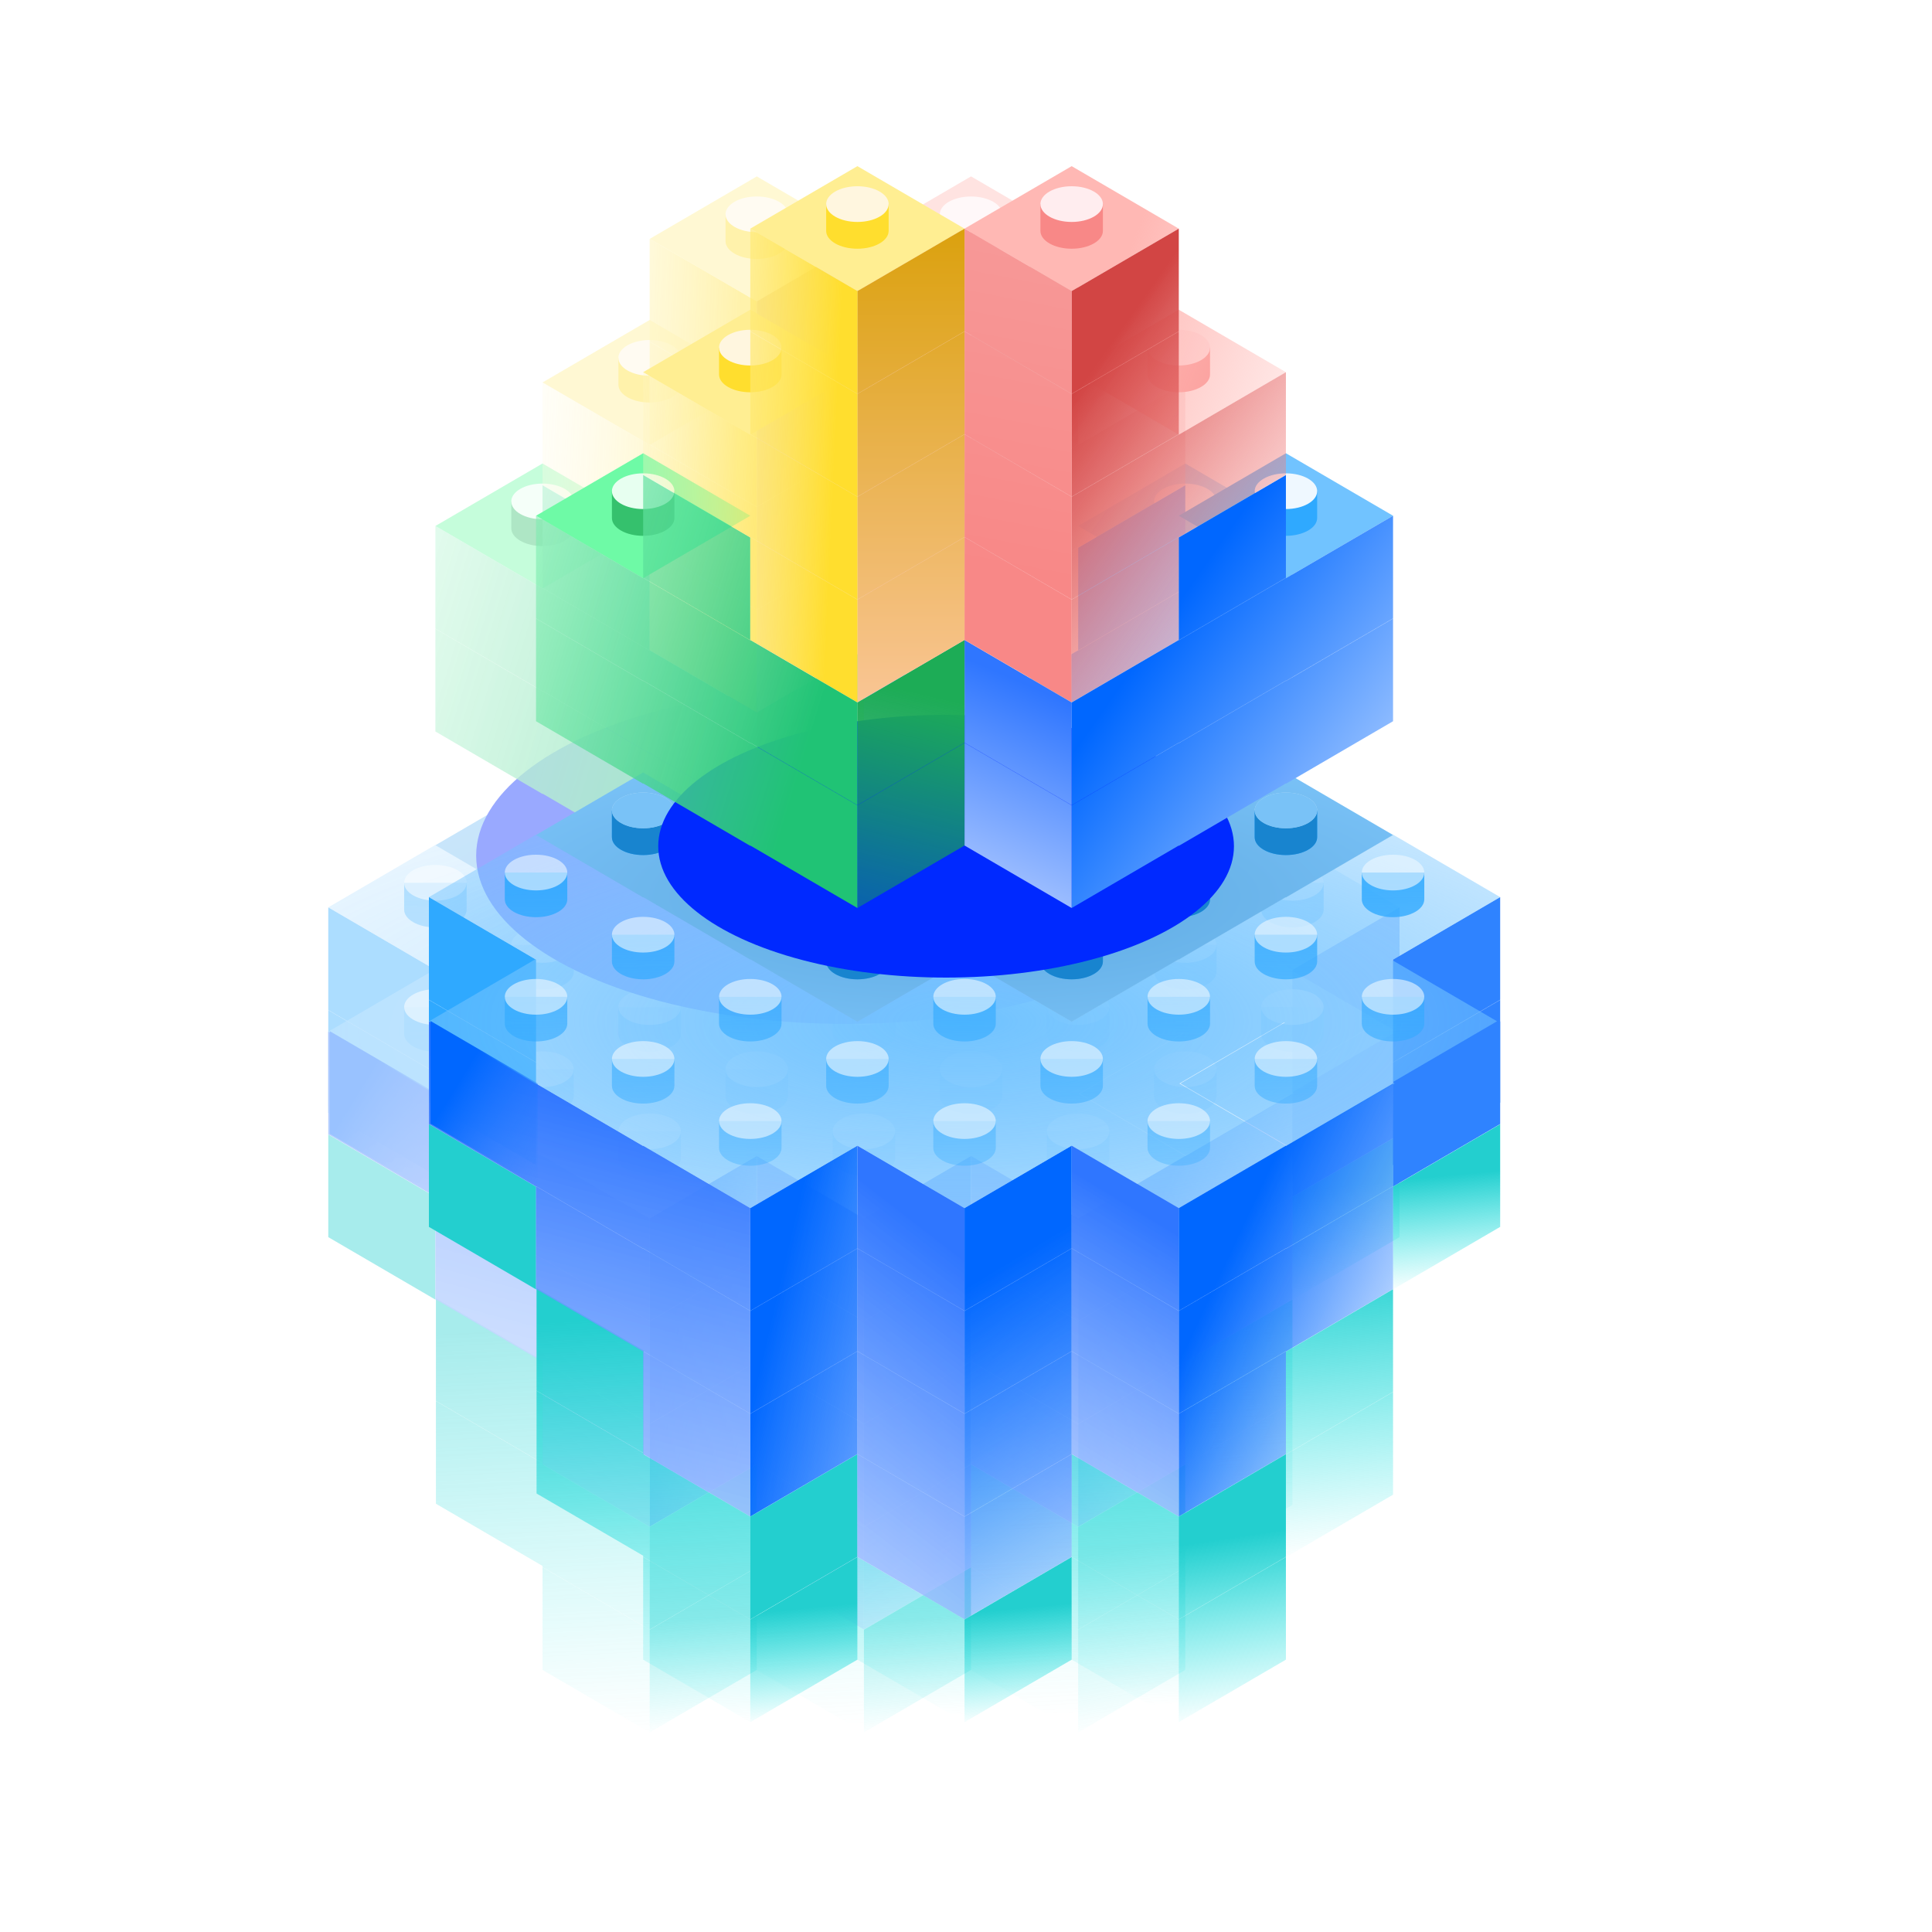 <svg xmlns="http://www.w3.org/2000/svg" fill="none" viewBox="0 0 460 460" opt="1"><g clip-path="url(#a)"><g filter="url(#b)" opacity=".4"><path fill="url(#c)" d="m205.692 412.477 25.507-14.878v-24.444l-25.507 14.879z"/><path fill="url(#d)" d="m154.679 412.478 25.506-14.879v-24.443l-25.506 14.878z"/><path fill="#2FA9FF" d="M78.16 240.523v24.444l25.506 14.879v-24.444zM78.16 216.038v24.443l25.506 14.879v-24.444z"/><path fill="#23CFCF" d="m154.679 387.992 25.506-14.879V348.67l-25.506 14.879z"/><path fill="url(#e)" d="m307.717 309.432 25.507-14.878V270.11l-25.507 14.879z"/><path fill="#2F83FF" d="m307.717 284.946 25.507-14.878v-24.444l-25.507 14.879z"/><path fill="url(#f)" fill-rule="evenodd" d="m307.717 333.833-25.507 14.879v-24.444l25.507-14.878zm0 24.487-25.506 14.878v-24.443l25.506-14.879z" clip-rule="evenodd"/><path fill="url(#g)" fill-rule="evenodd" d="m282.211 373.113-25.507 14.878v-24.443l25.507-14.879zm0 24.486-25.507 14.878v-24.443l25.507-14.879z" clip-rule="evenodd"/><path fill="url(#h)" fill-rule="evenodd" d="M78.16 270.111v24.443l25.506 14.879v-24.444zm25.632 87.925v-24.443l25.506 14.878v.272l25.38 14.805v24.444l-25.506-14.879v-.272zm25.38 15.12v24.443l25.506 14.879v-24.444zm51.012 0v24.443l25.506 14.879v-24.444zm-76.392-64.05v24.444l25.506 14.879v-24.444zm127.404 39.564v24.443l25.506 14.879v-24.444zm0 24.486v24.443l25.506 14.879v-24.444z" clip-rule="evenodd"/><path fill="#2F83FF" d="m307.717 279.845 25.507-14.879v-24.443l-25.507 14.879zM307.717 255.359l25.507-14.878v-24.444l-25.507 14.879z"/><path fill="url(#i)" fill-rule="evenodd" d="m180.186 299.655-25.507 14.879V290.09l25.507-14.878zm-25.507 39.365 25.507-14.879v-24.443l-25.507 14.878zm0 24.486 25.507-14.879v-24.443l-25.507 14.878z" clip-rule="evenodd"/><path fill="url(#j)" fill-rule="evenodd" d="M78.16 270.068v-24.443l25.506 14.878v-.085l25.506 14.879v-.085l25.506 14.878v24.444l-25.506-14.879v.043l25.506 14.878v24.444l-25.506-14.879v.043l25.506 14.878v24.444l-25.506-14.879v-24.401l-25.506-14.878v-24.402zm25.506 14.836v-.043l25.506 14.879v.043z" clip-rule="evenodd"/><path fill="url(#k)" fill-rule="evenodd" d="m231.199 299.655-25.506 14.878V290.09l25.506-14.879zm-25.506 39.364 25.506-14.878v-24.444l-25.506 14.879zm25.506 9.608-25.506 14.878v-24.443l25.506-14.879zm0 24.486-25.506 14.878v-24.443l25.506-14.879z" clip-rule="evenodd"/><path fill="url(#l)" fill-rule="evenodd" d="M180.185 299.655v-24.443l25.506 14.879v24.443zm0 .043v24.443l25.506 14.879v-24.443zm0 48.929v-24.443l25.506 14.879v24.443zm0 24.486V348.67l25.506 14.878v24.444z" clip-rule="evenodd"/><g filter="url(#m)"><path fill="url(#n)" fill-rule="evenodd" d="M103.666 201.159 78.16 216.038l25.36 14.793-25.36 14.794 25.506 14.878.073-.042 25.433 14.836.073-.043 25.433 14.837 25.434-14.837.072.043.073-.042 25.433 14.836 25.434-14.837.073.043.073-.042 25.433 14.836 25.506-14.879-25.36-14.794 25.007-14.587.104.061-24.883 14.515 25.506 14.879 25.506-14.879-.498-.29 24.884-14.516-25.039-14.606.208-.121.072.042 25.506-14.878-25.506-14.879-25.433 14.836-.072-.042-25.435 14.836-.073-.043-25.433 14.836-.073-.042-.073.043-25.434-14.837-25.433 14.836-.073-.042-.073.042-25.433-14.836-.073.043-25.433-14.836-.073.042z" clip-rule="evenodd"/></g><path fill="url(#o)" fill-rule="evenodd" d="m103.666 201.244 25.506-14.879 25.433 14.836.073-.042 25.433 14.836.073-.042.073.042 25.433-14.836 25.434 14.836.072-.042.073.042 25.434-14.836.073.043 25.433-14.837 25.506 14.879-25.506 14.879-.073-.043-25.433 14.836-.073-.042-25.434 14.836-25.433-14.836-.073.042-.073-.042-25.433 14.836-25.434-14.836-.072.042-25.433-14.836-.073.043z" clip-rule="evenodd"/><path fill="url(#p)" fill-rule="evenodd" d="m307.716 284.861-25.507 14.879v.042l25.507-14.878v24.443l-25.506 14.878v24.402l-25.506 14.878v-24.443l25.505-14.878v-.043l-25.506 14.878v-24.443l25.506-14.879v-.042l-25.506 14.878V290.09l25.506-14.879v.085l25.507-14.879z" clip-rule="evenodd"/><path fill="url(#q)" fill-rule="evenodd" d="M231.198 299.655v-24.444l25.506 14.879v24.444zm0 .042v24.444l25.506 14.879v-24.444zm0 24.486v24.444l25.506 14.879v-24.444z" clip-rule="evenodd"/><path fill="url(#r)" d="M136.611 195.399h-14.879v6.376c0 2.348 3.331 4.251 7.439 4.251s7.44-1.903 7.44-4.251z"/><path fill="url(#s)" d="M162.117 210.192h-14.879v6.377c0 2.348 3.331 4.251 7.439 4.251s7.44-1.903 7.44-4.251z"/><path fill="url(#t)" d="M213.13 210.192h-14.879v6.377c0 2.348 3.331 4.251 7.439 4.251s7.44-1.903 7.44-4.251z"/><path fill="url(#u)" d="M187.624 224.986h-14.879v6.376c0 2.348 3.33 4.252 7.439 4.252s7.439-1.904 7.439-4.252z"/><path fill="url(#v)" d="M289.648 195.399h-14.879v6.376c.001 2.348 3.331 4.251 7.44 4.251 4.108 0 7.439-1.903 7.439-4.251v-6.376"/><path fill="url(#w)" d="M264.142 210.192h-14.879v6.377c0 2.348 3.331 4.251 7.44 4.251 4.108 0 7.439-1.903 7.439-4.251v-6.377"/><path fill="url(#x)" d="M238.636 224.986h-14.879v6.376c0 2.348 3.331 4.252 7.439 4.252s7.44-1.904 7.44-4.252v-6.376"/><path fill="url(#y)" d="M213.13 239.78h-14.879v6.376c0 2.348 3.331 4.251 7.439 4.251s7.44-1.903 7.44-4.251z"/><path fill="url(#z)" d="M111.105 210.192H96.226v6.377c0 2.348 3.331 4.251 7.44 4.251 4.108 0 7.439-1.903 7.439-4.251v-6.377"/><path fill="url(#A)" d="M315.155 210.192h-14.879v6.377c0 2.348 3.331 4.251 7.44 4.251 4.108 0 7.439-1.903 7.439-4.251v-6.377"/><path fill="url(#B)" d="M136.611 224.986h-14.879v6.376c0 2.348 3.331 4.252 7.439 4.252s7.44-1.904 7.44-4.252z"/><path fill="url(#C)" d="M111.105 239.78H96.226v6.376c0 2.348 3.331 4.251 7.44 4.251 4.108 0 7.439-1.903 7.439-4.251v-6.376"/><path fill="url(#D)" d="M162.118 239.78h-14.879v6.376c0 2.348 3.331 4.251 7.439 4.251s7.439-1.903 7.44-4.251z"/><path fill="url(#E)" d="M136.611 254.573h-14.879v6.377c0 2.348 3.331 4.251 7.439 4.251s7.44-1.903 7.44-4.251z"/><path fill="url(#F)" d="M187.623 254.573h-14.878v6.377c0 2.348 3.33 4.251 7.439 4.251s7.439-1.903 7.439-4.251z"/><path fill="url(#G)" d="M162.118 269.367h-14.879v6.376c0 2.348 3.331 4.251 7.439 4.251s7.439-1.903 7.44-4.251z"/><path fill="url(#H)" d="M289.649 224.986H274.77v6.376c0 2.348 3.331 4.252 7.439 4.252s7.44-1.904 7.44-4.252v-6.376"/><path fill="url(#I)" d="M264.142 239.78h-14.879v6.376c0 2.348 3.331 4.251 7.44 4.251 4.108 0 7.439-1.903 7.439-4.251v-6.376"/><path fill="url(#J)" d="M238.636 254.573h-14.878v6.377c0 2.347 3.331 4.251 7.439 4.251s7.44-1.903 7.44-4.251l-.001-.032z"/><path fill="url(#K)" d="M213.13 269.367h-14.879v6.376c0 2.348 3.331 4.251 7.439 4.251s7.44-1.903 7.44-4.251z"/><path fill="url(#L)" d="M315.155 239.78h-14.879v6.376c0 2.348 3.331 4.251 7.44 4.251 4.108 0 7.439-1.903 7.439-4.251v-6.376"/><path fill="url(#M)" d="M289.649 254.573H274.77v6.377c0 2.347 3.331 4.251 7.439 4.251s7.44-1.903 7.44-4.251v-6.377"/><path fill="url(#N)" d="M264.142 269.367h-14.879v6.376c0 2.348 3.331 4.251 7.44 4.251 4.108 0 7.439-1.903 7.439-4.251v-6.376"/><path fill="#1884CF" d="M136.612 195.399h-14.879v6.376c0 2.348 3.331 4.251 7.44 4.251 4.108 0 7.439-1.903 7.439-4.251zM162.118 210.192h-14.879v6.377c0 2.348 3.331 4.251 7.44 4.251 4.108 0 7.439-1.903 7.439-4.251zM213.131 210.192h-14.879v6.377c0 2.348 3.331 4.251 7.44 4.251 4.108 0 7.439-1.903 7.439-4.251zM187.625 224.986h-14.879v6.376c0 2.348 3.331 4.251 7.439 4.251s7.44-1.903 7.44-4.251zM289.649 195.399h-14.878v6.376c0 2.348 3.33 4.251 7.439 4.251s7.439-1.903 7.439-4.251v-6.376M264.143 210.192h-14.879v6.377c0 2.348 3.331 4.251 7.44 4.251 4.108 0 7.439-1.903 7.439-4.251v-6.377M238.637 224.986h-14.879v6.376c0 2.348 3.331 4.251 7.44 4.251 4.108 0 7.439-1.903 7.439-4.251v-6.376"/><g fill="#EFF8FF" fill-opacity=".6" filter="url(#O)"><path d="M136.611 195.398c0 2.348-3.331 4.252-7.44 4.252-4.108 0-7.439-1.904-7.439-4.252s3.331-4.251 7.439-4.251 7.44 1.904 7.44 4.251M162.117 210.192c0 2.348-3.331 4.251-7.44 4.251-4.108 0-7.439-1.903-7.439-4.251s3.331-4.251 7.439-4.251 7.44 1.903 7.44 4.251M213.13 210.192c0 2.348-3.331 4.251-7.44 4.251-4.108 0-7.439-1.903-7.439-4.251s3.331-4.251 7.439-4.251 7.44 1.903 7.44 4.251M187.623 224.986c0 2.348-3.33 4.251-7.439 4.251s-7.439-1.903-7.439-4.251 3.33-4.251 7.439-4.251 7.439 1.903 7.439 4.251M289.648 195.398c0 2.348-3.331 4.252-7.439 4.252s-7.44-1.904-7.44-4.252 3.331-4.251 7.44-4.251c4.108 0 7.439 1.904 7.439 4.251M264.142 210.192c0 2.348-3.331 4.251-7.439 4.251s-7.44-1.903-7.44-4.251 3.331-4.251 7.44-4.251c4.108 0 7.439 1.903 7.439 4.251M238.636 224.986c0 2.348-3.331 4.251-7.44 4.251-4.108 0-7.439-1.903-7.439-4.251s3.331-4.251 7.439-4.251 7.44 1.903 7.44 4.251M213.13 239.78c0 2.347-3.331 4.251-7.44 4.251-4.108 0-7.439-1.904-7.439-4.251s3.331-4.252 7.439-4.252 7.44 1.904 7.44 4.252M111.105 210.192c0 2.348-3.331 4.251-7.439 4.251s-7.44-1.903-7.44-4.251 3.331-4.251 7.44-4.251c4.108 0 7.439 1.903 7.439 4.251M315.155 210.192c0 2.348-3.331 4.251-7.439 4.251s-7.44-1.903-7.44-4.251 3.331-4.251 7.44-4.251c4.108 0 7.439 1.903 7.439 4.251M136.611 224.986c0 2.348-3.331 4.251-7.44 4.251-4.108 0-7.439-1.903-7.439-4.251s3.331-4.251 7.439-4.251 7.44 1.903 7.44 4.251M111.105 239.779c0 2.348-3.331 4.251-7.439 4.251s-7.44-1.903-7.44-4.251c0-2.347 3.331-4.251 7.44-4.251 4.108 0 7.439 1.904 7.439 4.251M162.118 239.779c0 2.348-3.331 4.251-7.44 4.251-4.108 0-7.439-1.903-7.439-4.251 0-2.347 3.331-4.251 7.439-4.251s7.44 1.904 7.44 4.251M136.611 254.573c0 2.348-3.331 4.251-7.44 4.251-4.108 0-7.439-1.903-7.439-4.251s3.331-4.251 7.439-4.251 7.44 1.903 7.44 4.251M187.623 254.573c0 2.348-3.33 4.251-7.439 4.251s-7.439-1.903-7.439-4.251 3.33-4.251 7.439-4.251 7.439 1.903 7.439 4.251M162.118 269.367c0 2.347-3.331 4.251-7.44 4.251-4.108 0-7.439-1.904-7.439-4.251s3.331-4.251 7.439-4.251 7.44 1.903 7.44 4.251M289.649 224.986c0 2.348-3.331 4.251-7.44 4.251-4.108 0-7.439-1.903-7.439-4.251s3.331-4.251 7.439-4.251 7.44 1.903 7.44 4.251M264.142 239.779c0 2.348-3.331 4.251-7.439 4.251s-7.44-1.903-7.44-4.251c0-2.347 3.331-4.251 7.44-4.251 4.108 0 7.439 1.904 7.439 4.251M238.636 254.573c0 2.348-3.33 4.251-7.439 4.251s-7.439-1.903-7.439-4.251 3.33-4.251 7.439-4.251 7.439 1.903 7.439 4.251M213.13 269.367c0 2.347-3.331 4.251-7.44 4.251-4.108 0-7.439-1.904-7.439-4.251s3.331-4.251 7.439-4.251 7.44 1.903 7.44 4.251M315.155 239.779c0 2.348-3.331 4.251-7.439 4.251s-7.44-1.903-7.44-4.251c0-2.347 3.331-4.251 7.44-4.251 4.108 0 7.439 1.904 7.439 4.251M289.649 254.573c0 2.348-3.331 4.251-7.44 4.251-4.108 0-7.439-1.903-7.439-4.251s3.331-4.251 7.439-4.251 7.44 1.903 7.44 4.251M264.142 269.367c0 2.347-3.331 4.251-7.439 4.251s-7.44-1.904-7.44-4.251 3.331-4.251 7.44-4.251c4.108 0 7.439 1.903 7.439 4.251"/></g><path fill="#79C2F7" d="M136.612 195.398c0 2.348-3.331 4.252-7.439 4.252s-7.44-1.904-7.44-4.252 3.331-4.251 7.44-4.251c4.108 0 7.439 1.904 7.439 4.251M162.118 210.192c0 2.348-3.331 4.251-7.439 4.251s-7.44-1.903-7.44-4.251 3.331-4.251 7.44-4.251c4.108 0 7.439 1.903 7.439 4.251M213.131 210.192c0 2.348-3.331 4.251-7.439 4.251s-7.44-1.903-7.44-4.251 3.331-4.251 7.44-4.251c4.108 0 7.439 1.903 7.439 4.251M187.625 224.986c0 2.348-3.331 4.251-7.44 4.251-4.108 0-7.439-1.903-7.439-4.251s3.331-4.251 7.439-4.251 7.44 1.903 7.44 4.251M289.649 195.398c0 2.348-3.33 4.252-7.439 4.252s-7.439-1.904-7.439-4.252 3.33-4.251 7.439-4.251 7.439 1.904 7.439 4.251M264.143 210.192c0 2.348-3.331 4.251-7.439 4.251s-7.44-1.903-7.44-4.251 3.331-4.251 7.44-4.251c4.108 0 7.439 1.903 7.439 4.251M238.637 224.986c0 2.348-3.331 4.251-7.44 4.251-4.108 0-7.439-1.903-7.439-4.251s3.331-4.251 7.439-4.251 7.44 1.903 7.44 4.251"/><path fill="url(#P)" d="M78.535 245.528v24.444l25.506 14.878v-24.443z"/><g filter="url(#Q)"><ellipse cx="201.337" cy="203.724" fill="#0029FF" rx="87.964" ry="40.063"/></g><path fill="#71C3FF" d="m256.704 125.235 25.507-14.878 25.506 14.878-25.506 14.879z"/><path fill="#2FA9FF" fill-rule="evenodd" d="M289.65 119.39h-14.878v6.377c0 2.347 3.331 4.251 7.439 4.251s7.44-1.904 7.44-4.251l-.001-.033z" clip-rule="evenodd"/><ellipse cx="282.21" cy="119.39" fill="#EFF8FF" rx="7.439" ry="4.251"/><path fill="url(#R)" fill-rule="evenodd" d="m256.704 154.864 25.506-14.878v-24.443l-25.507 14.878v24.402l-25.505 14.878v24.444l25.505-14.878v.042l-25.505 14.878v24.444l25.505-14.878v.084l25.507-14.879v.085l25.506-14.878v-24.444L282.21 164.6v-.043l25.506-14.878v-24.444l-25.506 14.879v-.085l-25.506 14.878zm0 24.529v-.043l25.506-14.878v.043z" clip-rule="evenodd"/><path fill="url(#S)" fill-rule="evenodd" d="M205.692 179.266v-24.443l25.506 14.879v24.443zm0 24.487v-24.444l25.506 14.879v24.443z" clip-rule="evenodd"/><path fill="#F88887" fill-rule="evenodd" d="M264.143 85.212h-14.878v6.376c0 2.348 3.33 4.252 7.439 4.252s7.439-1.904 7.439-4.252z" clip-rule="evenodd"/><ellipse cx="256.703" cy="85.212" fill="#FFEDEF" rx="7.439" ry="4.251"/><path fill="url(#T)" fill-rule="evenodd" d="m231.198 42-25.506 14.879 25.506 14.878 25.507-14.878zm25.506 34.179-25.506 14.878 25.506 14.879 25.506-14.879z" clip-rule="evenodd"/><g filter="url(#U)"><path fill="url(#V)" fill-rule="evenodd" d="m256.704 81.322-25.506 14.879V71.757l25.506-14.878zm0 24.486-25.506 14.879V96.243l25.506-14.878zm25.506 9.693-25.506 14.878v24.401l-25.506 14.879v-24.443l25.505-14.879v-.042l-25.505 14.878v-24.444l25.506-14.878v.084l25.506-14.878z" clip-rule="evenodd"/></g><path fill="url(#W)" fill-rule="evenodd" d="M205.692 81.322V56.88l25.506 14.878v24.444zm0 .043v24.443l25.506 14.879V96.243zm0 48.929v-24.443l25.506 14.878v24.444zm0 24.486v-24.443l25.506 14.878v24.444z" clip-rule="evenodd"/><path fill="#F88887" fill-rule="evenodd" d="M238.637 51.033h-14.878v6.377c0 2.348 3.331 4.251 7.439 4.251s7.439-1.903 7.439-4.251z" clip-rule="evenodd"/><ellipse cx="231.198" cy="51.033" fill="#FFEDEF" rx="7.439" ry="4.251"/><path fill="#6EFAA6" d="m103.667 125.235 25.506-14.878 25.506 14.878-25.506 14.879z"/><path fill="#35C16D" fill-rule="evenodd" d="M136.612 119.39h-14.878v6.377c0 2.347 3.331 4.251 7.439 4.251s7.439-1.904 7.439-4.251v-6.377" clip-rule="evenodd"/><ellipse cx="129.173" cy="119.39" fill="#E7FFF0" rx="7.439" ry="4.251"/><path fill="url(#X)" fill-rule="evenodd" d="m205.692 179.266-25.506 14.879v-24.443l25.506-14.879zm0 24.486-25.506 14.879v-24.443l25.506-14.879z" clip-rule="evenodd"/><g filter="url(#Y)"><path fill="url(#Z)" fill-rule="evenodd" d="M129.173 139.986v-24.443l25.507 14.878v24.402l25.506 14.878v24.444l-25.506-14.879v.043l25.506 14.878v24.444l-25.506-14.879v.085l-25.507-14.879v.085l-25.506-14.878v-24.444l25.506 14.879v-.043l-25.506-14.878v-24.444l25.506 14.879v-.085l25.507 14.878v-.042zm25.507 39.365v.043l-25.507-14.879v-.043z" clip-rule="evenodd"/></g><path fill="#FFEE92" d="M129.173 91.057 154.68 76.18l25.506 14.878-25.506 14.879z"/><path fill="#FFDE2E" fill-rule="evenodd" d="M162.118 85.212H147.24v6.376c0 2.348 3.33 4.251 7.439 4.251 4.108 0 7.439-1.903 7.439-4.25z" clip-rule="evenodd"/><ellipse cx="154.679" cy="85.212" fill="#FFF6DF" rx="7.439" ry="4.251"/><path fill="#FFEE92" d="M154.679 56.879 180.186 42l25.506 14.879-25.506 14.878z"/><path fill="url(#aa)" fill-rule="evenodd" d="m205.692 81.322-25.506 14.879V71.757l25.506-14.878zm-25.506 39.365 25.506-14.879V81.365l-25.506 14.878zm25.506 9.607-25.506 14.879v-24.444l25.506-14.878zm0 24.486-25.506 14.879v-24.443l25.506-14.879z" clip-rule="evenodd"/><g filter="url(#ab)"><path fill="url(#ac)" fill-rule="evenodd" d="M154.679 81.322V56.88l25.506 14.878v24.444zm0 .043v24.443l25.506 14.879V96.243zm-25.506 9.692v24.444l25.506 14.878v24.401l25.506 14.879v-24.444l-25.506-14.878v-.043l25.506 14.879v-24.444l-25.506-14.878v.085z" clip-rule="evenodd"/></g><path fill="#FFDE2E" fill-rule="evenodd" d="M187.624 51.033h-14.878v6.377c0 2.348 3.33 4.251 7.439 4.251s7.439-1.903 7.439-4.251z" clip-rule="evenodd"/><ellipse cx="180.185" cy="51.033" fill="#FFF6DF" rx="7.439" ry="4.251"/></g><path fill="url(#ad)" d="m229.652 410.038 25.506-14.879v-24.443l-25.506 14.878z"/><path fill="url(#ae)" d="m178.64 410.038 25.506-14.879v-24.443l-25.506 14.878z"/><path fill="#2FA9FF" d="M102.12 238.083v24.444l25.506 14.878v-24.443zM102.12 213.597v24.444l25.506 14.879v-24.444z"/><path fill="#23CFCF" d="m178.64 385.552 25.506-14.879V346.23l-25.506 14.879z"/><path fill="url(#af)" d="m331.677 306.993 25.506-14.879v-24.443l-25.506 14.878z"/><path fill="#2F83FF" d="m331.677 282.507 25.506-14.879v-24.443l-25.506 14.878z"/><path fill="url(#ag)" fill-rule="evenodd" d="m331.676 331.393-25.506 14.879v-24.444l25.506-14.878zm0 24.486-25.506 14.879v-24.443l25.506-14.879z" clip-rule="evenodd"/><path fill="url(#ah)" fill-rule="evenodd" d="m306.17 370.673-25.506 14.879v-24.444l25.506-14.879zm0 24.486-25.506 14.879v-24.444l25.506-14.878z" clip-rule="evenodd"/><path fill="url(#ai)" fill-rule="evenodd" d="M102.12 267.671v24.443l25.506 14.879V282.55zm25.633 87.926v-24.444l25.506 14.879v.272l25.38 14.805v24.443l-25.506-14.879v-.271zm25.38 15.119v24.443l25.506 14.879v-24.443zm51.011 0v24.443l25.507 14.879v-24.443zm-76.391-64.049v24.443l25.506 14.879v-24.444zm127.404 39.563v24.443l25.506 14.879v-24.443zm0 24.486v24.444l25.506 14.878v-24.443z" clip-rule="evenodd"/><path fill="#2F83FF" d="m331.677 277.405 25.506-14.878v-24.444l-25.506 14.879zM331.677 252.92l25.506-14.879v-24.444l-25.506 14.879z"/><path fill="url(#aj)" fill-rule="evenodd" d="m204.145 297.215-25.506 14.879V287.65l25.506-14.878zm-25.506 39.365 25.506-14.879v-24.443l-25.506 14.878zm0 24.486 25.506-14.879v-24.443l-25.506 14.878z" clip-rule="evenodd"/><path fill="url(#ak)" fill-rule="evenodd" d="M102.12 267.628v-24.443l25.506 14.878v24.444zm25.506 39.28v-24.444l25.507 14.879v-.043l-25.507-14.878v-24.444l25.507 14.879v-.085l25.506 14.879v24.443l-25.506-14.879v.043l25.506 14.878v24.444l-25.506-14.879v.043l25.506 14.878v24.444l-25.506-14.879v-24.401z" clip-rule="evenodd"/><path fill="url(#al)" fill-rule="evenodd" d="m255.158 297.215-25.506 14.879V287.65l25.506-14.878zm-25.506 39.365 25.506-14.879v-24.443l-25.506 14.878zm25.506 9.607-25.506 14.879v-24.444l25.506-14.878zm0 24.486-25.506 14.879v-24.444l25.506-14.879z" clip-rule="evenodd"/><path fill="url(#am)" fill-rule="evenodd" d="M204.145 297.215v-24.443l25.506 14.878v24.444zm0 .043v24.443l25.506 14.879v-24.444zm0 48.929v-24.443l25.506 14.878v24.444zm0 24.486V346.23l25.506 14.878v24.444z" clip-rule="evenodd"/><g filter="url(#an)"><path fill="url(#ao)" fill-rule="evenodd" d="m306.243 213.555 25.433-14.836 25.506 14.879-25.506 14.878-.072-.042-.208.121 25.039 14.606-24.884 14.516.498.29-25.506 14.879-25.506-14.879 24.883-14.515-.104-.061-25.007 14.587 25.36 14.794-25.506 14.879-25.433-14.836-.072.042-.074-.043-25.433 14.837-25.434-14.836-.072.042-.073-.043-25.433 14.837-25.434-14.837-.072.043-25.434-14.836-.073.042-25.506-14.878 25.361-14.794-25.361-14.793 25.506-14.879 25.434 14.836.073-.043 25.433 14.837.073-.043 25.433 14.836.073-.042.073.042 25.433-14.836 25.433 14.836.074-.042.072.042 25.433-14.836.074.043 25.434-14.837z" clip-rule="evenodd"/></g><path fill="url(#ap)" fill-rule="evenodd" d="m127.626 198.804 25.506-14.879 25.433 14.836.073-.042 25.433 14.836.073-.042.072.042 25.434-14.836 25.434 14.836.072-.042.073.042 25.434-14.836.073.042 25.433-14.836 25.506 14.879-25.506 14.879-.073-.043-25.433 14.836-.073-.042-25.434 14.836-25.433-14.836-.073.042-.073-.042-25.433 14.836-25.434-14.836-.072.042-25.433-14.836-.073.043z" clip-rule="evenodd"/><path fill="url(#aq)" fill-rule="evenodd" d="M331.676 282.421 306.17 297.3v.043l25.506-14.879v24.444l-25.506 14.878v24.401l-25.506 14.879v-24.444l25.506-14.878v-.043l-25.506 14.879v-24.444l25.506-14.878v-.043l-25.506 14.879v-24.443l25.506-14.879v.085l25.506-14.879z" clip-rule="evenodd"/><path fill="url(#ar)" fill-rule="evenodd" d="M255.158 297.215v-24.443l25.506 14.878v24.444zm0 .043v24.443l25.506 14.879v-24.444zm0 24.486v24.443l25.506 14.879v-24.444z" clip-rule="evenodd"/><path fill="url(#as)" d="M160.572 192.959h-14.879v6.376c0 2.348 3.331 4.251 7.44 4.251 4.108 0 7.439-1.903 7.439-4.251z"/><path fill="url(#at)" d="M186.078 207.752h-14.879v6.377c0 2.348 3.331 4.251 7.44 4.251 4.108 0 7.439-1.903 7.439-4.251z"/><path fill="url(#au)" d="M237.091 207.752h-14.879v6.377c0 2.348 3.331 4.251 7.44 4.251 4.108 0 7.439-1.903 7.439-4.251z"/><path fill="url(#av)" d="M211.585 222.546h-14.879v6.377c0 2.347 3.331 4.251 7.439 4.251s7.44-1.904 7.44-4.251z"/><path fill="url(#aw)" d="M313.609 192.959h-14.878v6.376c0 2.348 3.33 4.251 7.439 4.251s7.439-1.903 7.439-4.251v-6.376"/><path fill="url(#ax)" d="M288.103 207.752h-14.879v6.377c0 2.348 3.331 4.251 7.44 4.251 4.108 0 7.439-1.903 7.439-4.251v-6.377"/><path fill="url(#ay)" d="M262.597 222.546h-14.879v6.377c0 2.347 3.331 4.251 7.44 4.251 4.108 0 7.439-1.904 7.439-4.251v-6.377"/><path fill="url(#az)" d="M237.091 237.34h-14.879v6.376c0 2.348 3.331 4.251 7.44 4.251 4.108 0 7.439-1.903 7.439-4.251z"/><path fill="url(#aA)" d="M135.066 207.752h-14.878v6.377c0 2.348 3.33 4.251 7.439 4.251s7.439-1.903 7.439-4.251v-6.377"/><path fill="url(#aB)" d="M339.116 207.752h-14.879v6.377c0 2.348 3.331 4.251 7.44 4.251 4.108 0 7.439-1.903 7.439-4.251v-6.377"/><path fill="url(#aC)" d="M160.572 222.546h-14.879v6.377c0 2.347 3.331 4.251 7.44 4.251 4.108 0 7.439-1.904 7.439-4.251z"/><path fill="url(#aD)" d="M135.066 237.34h-14.878v6.376c0 2.348 3.33 4.251 7.439 4.251s7.439-1.903 7.439-4.251v-6.376"/><path fill="url(#aE)" d="M186.079 237.34H171.2v6.376c0 2.348 3.331 4.251 7.439 4.251s7.44-1.903 7.44-4.251z"/><path fill="url(#aF)" d="M160.572 252.133h-14.879v6.377c0 2.348 3.331 4.251 7.44 4.251 4.108 0 7.439-1.903 7.439-4.251z"/><path fill="url(#aG)" d="M211.585 252.133h-14.879v6.377c0 2.348 3.331 4.251 7.439 4.251s7.44-1.903 7.44-4.251z"/><path fill="url(#aH)" d="M186.079 266.927H171.2v6.376c0 2.348 3.331 4.251 7.439 4.251s7.44-1.903 7.44-4.251z"/><path fill="url(#aI)" d="M313.61 222.546h-14.879v6.377c0 2.347 3.331 4.251 7.439 4.251s7.44-1.904 7.44-4.251v-6.377"/><path fill="url(#aJ)" d="M288.103 237.34h-14.879v6.376c0 2.348 3.331 4.251 7.44 4.251 4.108 0 7.439-1.903 7.439-4.251v-6.376"/><path fill="url(#aK)" d="M262.598 252.133h-14.879v6.377c0 2.347 3.331 4.251 7.439 4.251s7.44-1.903 7.44-4.251v-6.377"/><path fill="url(#aL)" d="M237.091 266.927h-14.879v6.376c0 2.348 3.331 4.251 7.44 4.251 4.108 0 7.439-1.903 7.439-4.251z"/><path fill="url(#aM)" d="M339.116 237.34h-14.879v6.376c0 2.348 3.331 4.251 7.44 4.251 4.108 0 7.439-1.903 7.439-4.251v-6.376"/><path fill="url(#aN)" d="M313.61 252.133h-14.879v6.377c0 2.347 3.331 4.251 7.439 4.251s7.44-1.903 7.44-4.251v-6.377"/><path fill="url(#aO)" d="M288.103 266.927h-14.879v6.376c0 2.348 3.331 4.251 7.44 4.251 4.108 0 7.439-1.903 7.439-4.251v-6.376"/><path fill="#1884CF" d="M160.572 192.959h-14.878v6.376c0 2.348 3.331 4.251 7.439 4.251s7.439-1.903 7.439-4.251zM186.078 207.752H171.2v6.377c0 2.348 3.33 4.251 7.439 4.251s7.439-1.903 7.439-4.251zM237.092 207.752h-14.879v6.377c0 2.348 3.33 4.251 7.439 4.251s7.439-1.903 7.439-4.251zM211.585 222.546h-14.878v6.35l-.001.027c0 2.347 3.331 4.251 7.44 4.251 4.108 0 7.439-1.904 7.439-4.251zM313.61 192.959h-14.879v6.376c0 2.348 3.331 4.251 7.439 4.251s7.44-1.903 7.44-4.251v-6.376M288.103 207.752h-14.878v6.377c0 2.348 3.331 4.251 7.439 4.251s7.44-1.903 7.44-4.251l-.001-.022zM262.597 222.546h-14.878v6.377c0 2.347 3.33 4.251 7.439 4.251s7.439-1.904 7.439-4.251v-6.377"/><g fill="#EFF8FF" fill-opacity=".6" filter="url(#aP)"><path d="M160.572 192.958c0 2.348-3.331 4.251-7.439 4.251s-7.44-1.903-7.44-4.251c0-2.347 3.331-4.251 7.44-4.251 4.108 0 7.439 1.904 7.439 4.251M186.078 207.752c0 2.348-3.331 4.251-7.439 4.251s-7.44-1.903-7.44-4.251 3.331-4.251 7.44-4.251c4.108 0 7.439 1.903 7.439 4.251M237.091 207.752c0 2.348-3.331 4.251-7.439 4.251s-7.44-1.903-7.44-4.251 3.331-4.251 7.44-4.251c4.108 0 7.439 1.903 7.439 4.251M211.585 222.546c0 2.347-3.331 4.251-7.44 4.251-4.108 0-7.439-1.904-7.439-4.251s3.331-4.251 7.439-4.251 7.44 1.903 7.44 4.251M313.609 192.958c0 2.348-3.33 4.251-7.439 4.251s-7.439-1.903-7.439-4.251c0-2.347 3.33-4.251 7.439-4.251s7.439 1.904 7.439 4.251M288.103 207.752c0 2.348-3.331 4.251-7.439 4.251s-7.44-1.903-7.44-4.251 3.331-4.251 7.44-4.251c4.108 0 7.439 1.903 7.439 4.251M262.597 222.546c0 2.347-3.331 4.251-7.44 4.251-4.108 0-7.439-1.904-7.439-4.251s3.331-4.251 7.439-4.251 7.44 1.903 7.44 4.251M237.091 237.339c0 2.348-3.331 4.251-7.439 4.251s-7.44-1.903-7.44-4.251c0-2.347 3.331-4.251 7.44-4.251 4.108 0 7.439 1.904 7.439 4.251M135.066 207.752c0 2.348-3.331 4.251-7.439 4.251s-7.439-1.903-7.439-4.251 3.33-4.251 7.439-4.251c4.108 0 7.439 1.903 7.439 4.251M339.116 207.752c0 2.348-3.331 4.251-7.439 4.251s-7.44-1.903-7.44-4.251 3.331-4.251 7.44-4.251c4.108 0 7.439 1.903 7.439 4.251M160.572 222.546c0 2.347-3.331 4.251-7.439 4.251s-7.44-1.904-7.44-4.251 3.331-4.251 7.44-4.251c4.108 0 7.439 1.903 7.439 4.251M135.066 237.339c0 2.348-3.331 4.251-7.439 4.251s-7.439-1.903-7.439-4.251 3.33-4.251 7.439-4.251c4.108 0 7.439 1.903 7.439 4.251M186.079 237.339c0 2.348-3.331 4.251-7.44 4.251-4.108 0-7.439-1.903-7.439-4.251s3.331-4.251 7.439-4.251 7.44 1.903 7.44 4.251M160.572 252.133c0 2.348-3.331 4.251-7.439 4.251s-7.44-1.903-7.44-4.251 3.331-4.251 7.44-4.251c4.108 0 7.439 1.903 7.439 4.251M211.585 252.133c0 2.348-3.331 4.251-7.44 4.251-4.108 0-7.439-1.903-7.439-4.251s3.331-4.251 7.439-4.251 7.44 1.903 7.44 4.251M186.079 266.926c0 2.348-3.331 4.251-7.44 4.251-4.108 0-7.439-1.903-7.439-4.251 0-2.347 3.331-4.251 7.439-4.251s7.44 1.904 7.44 4.251M313.61 222.546c0 2.347-3.331 4.251-7.44 4.251-4.108 0-7.439-1.904-7.439-4.251s3.331-4.251 7.439-4.251 7.44 1.903 7.44 4.251M288.103 237.339c0 2.348-3.331 4.251-7.439 4.251s-7.44-1.903-7.44-4.251 3.331-4.251 7.44-4.251c4.108 0 7.439 1.903 7.439 4.251M262.598 252.133c0 2.348-3.331 4.251-7.44 4.251-4.108 0-7.439-1.903-7.439-4.251s3.331-4.251 7.439-4.251 7.44 1.903 7.44 4.251M237.091 266.926c0 2.348-3.331 4.251-7.439 4.251s-7.44-1.903-7.44-4.251c0-2.347 3.331-4.251 7.44-4.251 4.108 0 7.439 1.904 7.439 4.251M339.116 237.339c0 2.348-3.331 4.251-7.439 4.251s-7.44-1.903-7.44-4.251 3.331-4.251 7.44-4.251c4.108 0 7.439 1.903 7.439 4.251M313.61 252.133c0 2.348-3.331 4.251-7.44 4.251-4.108 0-7.439-1.903-7.439-4.251s3.331-4.251 7.439-4.251 7.44 1.903 7.44 4.251M288.103 266.926c0 2.348-3.331 4.251-7.439 4.251s-7.44-1.903-7.44-4.251c0-2.347 3.331-4.251 7.44-4.251 4.108 0 7.439 1.904 7.439 4.251"/></g><path fill="#79C2F7" d="M160.572 192.958c0 2.348-3.33 4.251-7.439 4.251-4.108 0-7.439-1.903-7.439-4.251 0-2.347 3.331-4.251 7.439-4.251s7.439 1.904 7.439 4.251M186.078 207.752c0 2.348-3.33 4.251-7.439 4.251s-7.439-1.903-7.439-4.251 3.33-4.251 7.439-4.251 7.439 1.903 7.439 4.251M237.091 207.752c0 2.348-3.33 4.251-7.439 4.251s-7.439-1.903-7.439-4.251 3.33-4.251 7.439-4.251 7.439 1.903 7.439 4.251M211.585 222.546c0 2.347-3.331 4.251-7.439 4.251s-7.44-1.904-7.44-4.251 3.331-4.251 7.44-4.251c4.108 0 7.439 1.903 7.439 4.251M313.61 192.958c0 2.348-3.331 4.251-7.44 4.251-4.108 0-7.439-1.903-7.439-4.251 0-2.347 3.331-4.251 7.439-4.251s7.44 1.904 7.44 4.251M288.103 207.752c0 2.348-3.33 4.251-7.439 4.251-4.108 0-7.439-1.903-7.439-4.251s3.331-4.251 7.439-4.251 7.439 1.903 7.439 4.251M262.597 222.546c0 2.347-3.33 4.251-7.439 4.251s-7.439-1.904-7.439-4.251 3.33-4.251 7.439-4.251 7.439 1.903 7.439 4.251"/><path fill="url(#aQ)" d="M102.495 243.088v24.444l25.507 14.878v-24.443z"/><g filter="url(#aR)"><ellipse cx="225.26" cy="201.48" fill="#0029FF" rx="68.54" ry="31.28"/></g><path fill="#71C3FF" d="m280.664 122.795 25.506-14.878 25.507 14.878-25.507 14.879z"/><path fill="#2FA9FF" fill-rule="evenodd" d="M313.609 116.95H298.73v6.377c.001 2.348 3.331 4.251 7.44 4.251 4.108 0 7.439-1.903 7.439-4.251z" clip-rule="evenodd"/><ellipse cx="306.17" cy="116.95" fill="#EFF8FF" rx="7.439" ry="4.251"/><path fill="url(#aS)" fill-rule="evenodd" d="m280.664 152.425 25.506-14.879v-24.443l-25.507 14.879v24.401l-25.505 14.879v24.443l25.505-14.878v.042l-25.505 14.879v24.443l25.505-14.878v.084l25.507-14.878v.085l25.506-14.879v-24.443L306.17 162.16v-.042l25.506-14.879v-24.443l-25.506 14.878v-.085l-25.506 14.878zm0 24.528v-.042l25.506-14.878v.042z" clip-rule="evenodd"/><path fill="url(#aT)" fill-rule="evenodd" d="M229.651 176.827v-24.444l25.506 14.879v24.443zm0 24.486v-24.444l25.506 14.879v24.443z" clip-rule="evenodd"/><path fill="#F88887" fill-rule="evenodd" d="M288.102 82.772h-14.878v6.376c0 2.348 3.331 4.252 7.439 4.252s7.439-1.904 7.439-4.252v-6.376" clip-rule="evenodd"/><ellipse cx="280.663" cy="82.772" fill="#FFEDEF" rx="7.439" ry="4.251"/><path fill="url(#aU)" fill-rule="evenodd" d="M255.157 39.56 229.651 54.44l25.506 14.878 25.507-14.878zm25.506 34.179-25.506 14.878 25.506 14.879 25.506-14.879z" clip-rule="evenodd"/><g filter="url(#aV)"><path fill="url(#aW)" fill-rule="evenodd" d="m280.664 78.882-25.506 14.879V69.317l25.506-14.878zm0 24.486-25.506 14.879V93.803l25.506-14.878zm25.506 9.693-25.506 14.878v24.401l-25.506 14.879v-24.444l25.505-14.878v-.042l-25.505 14.878V118.29l25.506-14.879v.084l25.506-14.878z" clip-rule="evenodd"/></g><path fill="url(#aX)" fill-rule="evenodd" d="M229.651 78.882V54.44l25.506 14.878v24.444zm0 .043v24.443l25.506 14.879V93.803zm0 48.929v-24.443l25.506 14.879v24.443zm0 24.486v-24.443l25.506 14.878v24.444z" clip-rule="evenodd"/><path fill="#F88887" fill-rule="evenodd" d="M262.596 48.593h-14.878v6.377c0 2.348 3.331 4.25 7.439 4.25s7.439-1.902 7.439-4.25z" clip-rule="evenodd"/><ellipse cx="255.158" cy="48.594" fill="#FFEDEF" rx="7.439" ry="4.251"/><path fill="#6EFAA6" d="m127.626 122.795 25.506-14.878 25.506 14.878-25.506 14.879z"/><path fill="#35C16D" fill-rule="evenodd" d="M160.572 116.95h-14.878v6.377c0 2.348 3.33 4.251 7.439 4.251s7.439-1.903 7.439-4.251z" clip-rule="evenodd"/><ellipse cx="153.133" cy="116.95" fill="#E7FFF0" rx="7.439" ry="4.251"/><path fill="url(#aY)" fill-rule="evenodd" d="m229.651 176.827-25.506 14.878v-24.443l25.506-14.879zm.001 24.486-25.507 14.878v-24.443l25.507-14.879z" clip-rule="evenodd"/><g filter="url(#aZ)"><path fill="url(#ba)" fill-rule="evenodd" d="M153.132 137.546v-24.443l25.506 14.879v24.401l25.506 14.879v24.443l-25.506-14.879v.043l25.506 14.879v24.443l-25.506-14.879v.085l-25.506-14.878v.085l-25.507-14.879v-24.443l25.507 14.878v-.042l-25.507-14.879v-24.443l25.507 14.878v-.085l25.506 14.879v-.043zm25.506 39.365v.043l-25.506-14.879v-.042z" clip-rule="evenodd"/></g><path fill="#FFEE92" d="m153.132 88.617 25.506-14.878 25.507 14.878-25.507 14.879z"/><path fill="#FFDE2E" fill-rule="evenodd" d="M186.078 82.772h-14.879v6.377c0 2.347 3.331 4.25 7.44 4.25 4.108 0 7.439-1.903 7.439-4.25z" clip-rule="evenodd"/><ellipse cx="178.639" cy="82.772" fill="#FFF6DF" rx="7.439" ry="4.251"/><path fill="#FFEE92" d="m178.639 54.439 25.506-14.879 25.507 14.879-25.507 14.878z"/><path fill="url(#bb)" fill-rule="evenodd" d="m229.651 78.882-25.506 14.879V69.317l25.506-14.878zm-25.506 39.365 25.507-14.879V78.925l-25.507 14.878zm25.507 9.607-25.507 14.879V118.29l25.507-14.879zm0 24.486-25.507 14.879v-24.444l25.507-14.878z" clip-rule="evenodd"/><g filter="url(#bc)"><path fill="url(#bd)" fill-rule="evenodd" d="M178.639 78.882V54.44l25.506 14.878v24.444zm0 .043v24.443l25.506 14.879V93.803zm-25.507 9.692v24.444l25.507 14.878v24.401l25.506 14.879v-24.444l-25.506-14.878v-.043l25.506 14.879v-24.444l-25.506-14.878v.085z" clip-rule="evenodd"/></g><path fill="#FFDE2E" fill-rule="evenodd" d="M211.583 48.593h-14.878v6.377c0 2.348 3.33 4.25 7.439 4.25 4.108 0 7.439-1.902 7.439-4.25z" clip-rule="evenodd"/><ellipse cx="204.145" cy="48.594" fill="#FFF6DF" rx="7.439" ry="4.251"/></g><defs><linearGradient id="c" x1="214.816" x2="217.318" y1="385.73" y2="412.582" gradientUnits="userSpaceOnUse"><stop stop-color="#23CFCF"/><stop offset="1" stop-color="#29E9E9" stop-opacity="0"/></linearGradient><linearGradient id="d" x1="163.803" x2="166.305" y1="385.731" y2="412.583" gradientUnits="userSpaceOnUse"><stop stop-color="#23CFCF"/><stop offset="1" stop-color="#29E9E9" stop-opacity="0"/></linearGradient><linearGradient id="e" x1="316.841" x2="319.343" y1="282.685" y2="309.537" gradientUnits="userSpaceOnUse"><stop stop-color="#23CFCF"/><stop offset="1" stop-color="#29E9E9" stop-opacity="0"/></linearGradient><linearGradient id="f" x1="293.657" x2="299.649" y1="302.574" y2="372.798" gradientUnits="userSpaceOnUse"><stop stop-color="#23CFCF"/><stop offset="1" stop-color="#29E9E9" stop-opacity="0"/></linearGradient><linearGradient id="g" x1="265.828" x2="272.324" y1="369.075" y2="412.044" gradientUnits="userSpaceOnUse"><stop stop-color="#23CFCF"/><stop offset="1" stop-color="#29E9E9" stop-opacity="0"/></linearGradient><linearGradient id="h" x1="142.027" x2="146.741" y1="315.639" y2="413.475" gradientUnits="userSpaceOnUse"><stop stop-color="#23CFCF"/><stop offset="1" stop-color="#29E9E9" stop-opacity="0"/></linearGradient><linearGradient id="i" x1="164.177" x2="234.756" y1="297.403" y2="313.868" gradientUnits="userSpaceOnUse"><stop stop-color="#0067FF"/><stop offset="1" stop-color="#2F83FF" stop-opacity="0"/></linearGradient><linearGradient id="j" x1="176.139" x2="150.972" y1="279.651" y2="372.838" gradientUnits="userSpaceOnUse"><stop stop-color="#2F76FF"/><stop offset="1" stop-color="#9BBDFF" stop-opacity=".75"/></linearGradient><linearGradient id="k" x1="215.19" x2="271.013" y1="303.556" y2="395.764" gradientUnits="userSpaceOnUse"><stop stop-color="#0067FF"/><stop offset="1" stop-color="#2F83FF" stop-opacity="0"/></linearGradient><linearGradient id="l" x1="212.845" x2="166.526" y1="307.766" y2="367.518" gradientUnits="userSpaceOnUse"><stop stop-color="#2F76FF"/><stop offset="1" stop-color="#9BBDFF" stop-opacity=".75"/></linearGradient><linearGradient id="p" x1="275.698" x2="331.481" y1="286.326" y2="312.383" gradientUnits="userSpaceOnUse"><stop stop-color="#0067FF"/><stop offset="1" stop-color="#2F83FF" stop-opacity="0"/></linearGradient><linearGradient id="q" x1="263.858" x2="230.643" y1="300.698" y2="355.429" gradientUnits="userSpaceOnUse"><stop stop-color="#2F76FF"/><stop offset="1" stop-color="#9BBDFF" stop-opacity=".75"/></linearGradient><linearGradient id="r" x1="205.691" x2="207.868" y1="195.399" y2="319.993" gradientUnits="userSpaceOnUse"><stop stop-color="#2FA9FF"/><stop offset="1" stop-color="#2FA9FF" stop-opacity="0"/></linearGradient><linearGradient id="s" x1="205.691" x2="207.868" y1="195.399" y2="319.993" gradientUnits="userSpaceOnUse"><stop stop-color="#2FA9FF"/><stop offset="1" stop-color="#2FA9FF" stop-opacity="0"/></linearGradient><linearGradient id="t" x1="205.691" x2="207.868" y1="195.399" y2="319.993" gradientUnits="userSpaceOnUse"><stop stop-color="#2FA9FF"/><stop offset="1" stop-color="#2FA9FF" stop-opacity="0"/></linearGradient><linearGradient id="u" x1="205.691" x2="207.868" y1="195.399" y2="319.993" gradientUnits="userSpaceOnUse"><stop stop-color="#2FA9FF"/><stop offset="1" stop-color="#2FA9FF" stop-opacity="0"/></linearGradient><linearGradient id="v" x1="205.691" x2="207.868" y1="195.399" y2="319.993" gradientUnits="userSpaceOnUse"><stop stop-color="#2FA9FF"/><stop offset="1" stop-color="#2FA9FF" stop-opacity="0"/></linearGradient><linearGradient id="w" x1="205.691" x2="207.868" y1="195.399" y2="319.993" gradientUnits="userSpaceOnUse"><stop stop-color="#2FA9FF"/><stop offset="1" stop-color="#2FA9FF" stop-opacity="0"/></linearGradient><linearGradient id="x" x1="205.691" x2="207.868" y1="195.399" y2="319.993" gradientUnits="userSpaceOnUse"><stop stop-color="#2FA9FF"/><stop offset="1" stop-color="#2FA9FF" stop-opacity="0"/></linearGradient><linearGradient id="y" x1="205.691" x2="207.868" y1="195.399" y2="319.993" gradientUnits="userSpaceOnUse"><stop stop-color="#2FA9FF"/><stop offset="1" stop-color="#2FA9FF" stop-opacity="0"/></linearGradient><linearGradient id="z" x1="205.691" x2="207.868" y1="195.399" y2="319.993" gradientUnits="userSpaceOnUse"><stop stop-color="#2FA9FF"/><stop offset="1" stop-color="#2FA9FF" stop-opacity="0"/></linearGradient><linearGradient id="A" x1="205.691" x2="207.868" y1="195.399" y2="319.993" gradientUnits="userSpaceOnUse"><stop stop-color="#2FA9FF"/><stop offset="1" stop-color="#2FA9FF" stop-opacity="0"/></linearGradient><linearGradient id="B" x1="205.691" x2="207.868" y1="195.399" y2="319.993" gradientUnits="userSpaceOnUse"><stop stop-color="#2FA9FF"/><stop offset="1" stop-color="#2FA9FF" stop-opacity="0"/></linearGradient><linearGradient id="C" x1="205.691" x2="207.868" y1="195.399" y2="319.993" gradientUnits="userSpaceOnUse"><stop stop-color="#2FA9FF"/><stop offset="1" stop-color="#2FA9FF" stop-opacity="0"/></linearGradient><linearGradient id="D" x1="205.691" x2="207.868" y1="195.399" y2="319.993" gradientUnits="userSpaceOnUse"><stop stop-color="#2FA9FF"/><stop offset="1" stop-color="#2FA9FF" stop-opacity="0"/></linearGradient><linearGradient id="E" x1="205.691" x2="207.868" y1="195.399" y2="319.993" gradientUnits="userSpaceOnUse"><stop stop-color="#2FA9FF"/><stop offset="1" stop-color="#2FA9FF" stop-opacity="0"/></linearGradient><linearGradient id="F" x1="205.691" x2="207.868" y1="195.399" y2="319.993" gradientUnits="userSpaceOnUse"><stop stop-color="#2FA9FF"/><stop offset="1" stop-color="#2FA9FF" stop-opacity="0"/></linearGradient><linearGradient id="G" x1="205.691" x2="207.868" y1="195.399" y2="319.993" gradientUnits="userSpaceOnUse"><stop stop-color="#2FA9FF"/><stop offset="1" stop-color="#2FA9FF" stop-opacity="0"/></linearGradient><linearGradient id="H" x1="205.691" x2="207.868" y1="195.399" y2="319.993" gradientUnits="userSpaceOnUse"><stop stop-color="#2FA9FF"/><stop offset="1" stop-color="#2FA9FF" stop-opacity="0"/></linearGradient><linearGradient id="I" x1="205.691" x2="207.868" y1="195.399" y2="319.993" gradientUnits="userSpaceOnUse"><stop stop-color="#2FA9FF"/><stop offset="1" stop-color="#2FA9FF" stop-opacity="0"/></linearGradient><linearGradient id="J" x1="205.691" x2="207.868" y1="195.399" y2="319.993" gradientUnits="userSpaceOnUse"><stop stop-color="#2FA9FF"/><stop offset="1" stop-color="#2FA9FF" stop-opacity="0"/></linearGradient><linearGradient id="K" x1="205.691" x2="207.868" y1="195.399" y2="319.993" gradientUnits="userSpaceOnUse"><stop stop-color="#2FA9FF"/><stop offset="1" stop-color="#2FA9FF" stop-opacity="0"/></linearGradient><linearGradient id="L" x1="205.691" x2="207.868" y1="195.399" y2="319.993" gradientUnits="userSpaceOnUse"><stop stop-color="#2FA9FF"/><stop offset="1" stop-color="#2FA9FF" stop-opacity="0"/></linearGradient><linearGradient id="M" x1="205.691" x2="207.868" y1="195.399" y2="319.993" gradientUnits="userSpaceOnUse"><stop stop-color="#2FA9FF"/><stop offset="1" stop-color="#2FA9FF" stop-opacity="0"/></linearGradient><linearGradient id="N" x1="205.691" x2="207.868" y1="195.399" y2="319.993" gradientUnits="userSpaceOnUse"><stop stop-color="#2FA9FF"/><stop offset="1" stop-color="#2FA9FF" stop-opacity="0"/></linearGradient><linearGradient id="P" x1="88.032" x2="112.745" y1="255.411" y2="270.542" gradientUnits="userSpaceOnUse"><stop stop-color="#0067FF"/><stop offset="1" stop-color="#2F83FF" stop-opacity="0"/></linearGradient><linearGradient id="R" x1="259.69" x2="328.058" y1="141.452" y2="189.353" gradientUnits="userSpaceOnUse"><stop stop-color="#0067FF"/><stop offset="1" stop-color="#C8DEFF"/></linearGradient><linearGradient id="S" x1="238.352" x2="218.445" y1="173.241" y2="218.631" gradientUnits="userSpaceOnUse"><stop stop-color="#2F76FF"/><stop offset="1" stop-color="#A8C5FF"/></linearGradient><linearGradient id="T" x1="235.739" x2="304.979" y1="72.213" y2="98.341" gradientUnits="userSpaceOnUse"><stop offset=".068" stop-color="#FFB8B4"/><stop offset="1" stop-color="#FFB8B4" stop-opacity="0"/></linearGradient><linearGradient id="V" x1="234.868" x2="289.737" y1="92.244" y2="131.001" gradientUnits="userSpaceOnUse"><stop stop-color="#D24544"/><stop offset="1" stop-color="#FB9190" stop-opacity=".24"/></linearGradient><linearGradient id="W" x1="218.445" x2="203.079" y1="56.879" y2="136.226" gradientUnits="userSpaceOnUse"><stop stop-color="#F79998"/><stop offset="1" stop-color="#F88887"/></linearGradient><linearGradient id="X" x1="189.58" x2="166.936" y1="166.274" y2="261.641" gradientUnits="userSpaceOnUse"><stop stop-color="#1DAC56"/><stop offset="1" stop-color="#0E9F48" stop-opacity="0"/></linearGradient><linearGradient id="Z" x1="165.629" x2="58.505" y1="189.353" y2="156.693" gradientUnits="userSpaceOnUse"><stop stop-color="#20C375"/><stop offset="1" stop-color="#A4FFC8" stop-opacity=".37"/></linearGradient><linearGradient id="aa" x1="192.939" x2="192.939" y1="56.879" y2="169.659" gradientUnits="userSpaceOnUse"><stop stop-color="#DBA10E"/><stop offset="1" stop-color="#F9C594"/></linearGradient><linearGradient id="ac" x1="175.209" x2="108.147" y1="101.389" y2="98.341" gradientUnits="userSpaceOnUse"><stop stop-color="#FFDE2E"/><stop offset="1" stop-color="#fff" stop-opacity="0"/></linearGradient><linearGradient id="ad" x1="238.776" x2="241.278" y1="383.291" y2="410.143" gradientUnits="userSpaceOnUse"><stop stop-color="#23CFCF"/><stop offset="1" stop-color="#29E9E9" stop-opacity="0"/></linearGradient><linearGradient id="ae" x1="187.764" x2="190.265" y1="383.291" y2="410.143" gradientUnits="userSpaceOnUse"><stop stop-color="#23CFCF"/><stop offset="1" stop-color="#29E9E9" stop-opacity="0"/></linearGradient><linearGradient id="af" x1="340.801" x2="343.303" y1="280.246" y2="307.098" gradientUnits="userSpaceOnUse"><stop stop-color="#23CFCF"/><stop offset="1" stop-color="#29E9E9" stop-opacity="0"/></linearGradient><linearGradient id="ag" x1="317.616" x2="323.608" y1="300.134" y2="370.358" gradientUnits="userSpaceOnUse"><stop stop-color="#23CFCF"/><stop offset="1" stop-color="#29E9E9" stop-opacity="0"/></linearGradient><linearGradient id="ah" x1="289.788" x2="296.283" y1="366.635" y2="409.604" gradientUnits="userSpaceOnUse"><stop stop-color="#23CFCF"/><stop offset="1" stop-color="#29E9E9" stop-opacity="0"/></linearGradient><linearGradient id="ai" x1="165.988" x2="170.702" y1="313.199" y2="411.035" gradientUnits="userSpaceOnUse"><stop stop-color="#23CFCF"/><stop offset="1" stop-color="#29E9E9" stop-opacity="0"/></linearGradient><linearGradient id="aj" x1="188.136" x2="258.716" y1="294.963" y2="311.428" gradientUnits="userSpaceOnUse"><stop stop-color="#0067FF"/><stop offset="1" stop-color="#2F83FF" stop-opacity="0"/></linearGradient><linearGradient id="ak" x1="200.1" x2="174.932" y1="277.211" y2="370.398" gradientUnits="userSpaceOnUse"><stop stop-color="#2F76FF"/><stop offset="1" stop-color="#9BBDFF" stop-opacity=".75"/></linearGradient><linearGradient id="al" x1="239.149" x2="294.972" y1="301.117" y2="393.324" gradientUnits="userSpaceOnUse"><stop stop-color="#0067FF"/><stop offset="1" stop-color="#2F83FF" stop-opacity="0"/></linearGradient><linearGradient id="am" x1="236.805" x2="190.487" y1="305.326" y2="365.078" gradientUnits="userSpaceOnUse"><stop stop-color="#2F76FF"/><stop offset="1" stop-color="#9BBDFF" stop-opacity=".75"/></linearGradient><linearGradient id="aq" x1="299.658" x2="355.441" y1="283.887" y2="309.943" gradientUnits="userSpaceOnUse"><stop stop-color="#0067FF"/><stop offset="1" stop-color="#2F83FF" stop-opacity="0"/></linearGradient><linearGradient id="ar" x1="287.818" x2="254.603" y1="298.258" y2="352.989" gradientUnits="userSpaceOnUse"><stop stop-color="#2F76FF"/><stop offset="1" stop-color="#9BBDFF" stop-opacity=".75"/></linearGradient><linearGradient id="as" x1="229.652" x2="231.829" y1="192.959" y2="317.554" gradientUnits="userSpaceOnUse"><stop stop-color="#2FA9FF"/><stop offset="1" stop-color="#2FA9FF" stop-opacity="0"/></linearGradient><linearGradient id="at" x1="229.652" x2="231.829" y1="192.959" y2="317.554" gradientUnits="userSpaceOnUse"><stop stop-color="#2FA9FF"/><stop offset="1" stop-color="#2FA9FF" stop-opacity="0"/></linearGradient><linearGradient id="au" x1="229.652" x2="231.829" y1="192.959" y2="317.554" gradientUnits="userSpaceOnUse"><stop stop-color="#2FA9FF"/><stop offset="1" stop-color="#2FA9FF" stop-opacity="0"/></linearGradient><linearGradient id="av" x1="229.652" x2="231.829" y1="192.959" y2="317.554" gradientUnits="userSpaceOnUse"><stop stop-color="#2FA9FF"/><stop offset="1" stop-color="#2FA9FF" stop-opacity="0"/></linearGradient><linearGradient id="aw" x1="229.652" x2="231.829" y1="192.959" y2="317.554" gradientUnits="userSpaceOnUse"><stop stop-color="#2FA9FF"/><stop offset="1" stop-color="#2FA9FF" stop-opacity="0"/></linearGradient><linearGradient id="ax" x1="229.652" x2="231.829" y1="192.959" y2="317.554" gradientUnits="userSpaceOnUse"><stop stop-color="#2FA9FF"/><stop offset="1" stop-color="#2FA9FF" stop-opacity="0"/></linearGradient><linearGradient id="ay" x1="229.652" x2="231.829" y1="192.959" y2="317.554" gradientUnits="userSpaceOnUse"><stop stop-color="#2FA9FF"/><stop offset="1" stop-color="#2FA9FF" stop-opacity="0"/></linearGradient><linearGradient id="az" x1="229.652" x2="231.829" y1="192.959" y2="317.554" gradientUnits="userSpaceOnUse"><stop stop-color="#2FA9FF"/><stop offset="1" stop-color="#2FA9FF" stop-opacity="0"/></linearGradient><linearGradient id="aA" x1="229.652" x2="231.829" y1="192.959" y2="317.554" gradientUnits="userSpaceOnUse"><stop stop-color="#2FA9FF"/><stop offset="1" stop-color="#2FA9FF" stop-opacity="0"/></linearGradient><linearGradient id="aB" x1="229.652" x2="231.829" y1="192.959" y2="317.554" gradientUnits="userSpaceOnUse"><stop stop-color="#2FA9FF"/><stop offset="1" stop-color="#2FA9FF" stop-opacity="0"/></linearGradient><linearGradient id="aC" x1="229.652" x2="231.829" y1="192.959" y2="317.554" gradientUnits="userSpaceOnUse"><stop stop-color="#2FA9FF"/><stop offset="1" stop-color="#2FA9FF" stop-opacity="0"/></linearGradient><linearGradient id="aD" x1="229.652" x2="231.829" y1="192.959" y2="317.554" gradientUnits="userSpaceOnUse"><stop stop-color="#2FA9FF"/><stop offset="1" stop-color="#2FA9FF" stop-opacity="0"/></linearGradient><linearGradient id="aE" x1="229.652" x2="231.829" y1="192.959" y2="317.554" gradientUnits="userSpaceOnUse"><stop stop-color="#2FA9FF"/><stop offset="1" stop-color="#2FA9FF" stop-opacity="0"/></linearGradient><linearGradient id="aF" x1="229.652" x2="231.829" y1="192.959" y2="317.554" gradientUnits="userSpaceOnUse"><stop stop-color="#2FA9FF"/><stop offset="1" stop-color="#2FA9FF" stop-opacity="0"/></linearGradient><linearGradient id="aG" x1="229.652" x2="231.829" y1="192.959" y2="317.554" gradientUnits="userSpaceOnUse"><stop stop-color="#2FA9FF"/><stop offset="1" stop-color="#2FA9FF" stop-opacity="0"/></linearGradient><linearGradient id="aH" x1="229.652" x2="231.829" y1="192.959" y2="317.554" gradientUnits="userSpaceOnUse"><stop stop-color="#2FA9FF"/><stop offset="1" stop-color="#2FA9FF" stop-opacity="0"/></linearGradient><linearGradient id="aI" x1="229.652" x2="231.829" y1="192.959" y2="317.554" gradientUnits="userSpaceOnUse"><stop stop-color="#2FA9FF"/><stop offset="1" stop-color="#2FA9FF" stop-opacity="0"/></linearGradient><linearGradient id="aJ" x1="229.652" x2="231.829" y1="192.959" y2="317.554" gradientUnits="userSpaceOnUse"><stop stop-color="#2FA9FF"/><stop offset="1" stop-color="#2FA9FF" stop-opacity="0"/></linearGradient><linearGradient id="aK" x1="229.652" x2="231.829" y1="192.959" y2="317.554" gradientUnits="userSpaceOnUse"><stop stop-color="#2FA9FF"/><stop offset="1" stop-color="#2FA9FF" stop-opacity="0"/></linearGradient><linearGradient id="aL" x1="229.652" x2="231.829" y1="192.959" y2="317.554" gradientUnits="userSpaceOnUse"><stop stop-color="#2FA9FF"/><stop offset="1" stop-color="#2FA9FF" stop-opacity="0"/></linearGradient><linearGradient id="aM" x1="229.652" x2="231.829" y1="192.959" y2="317.554" gradientUnits="userSpaceOnUse"><stop stop-color="#2FA9FF"/><stop offset="1" stop-color="#2FA9FF" stop-opacity="0"/></linearGradient><linearGradient id="aN" x1="229.652" x2="231.829" y1="192.959" y2="317.554" gradientUnits="userSpaceOnUse"><stop stop-color="#2FA9FF"/><stop offset="1" stop-color="#2FA9FF" stop-opacity="0"/></linearGradient><linearGradient id="aO" x1="229.652" x2="231.829" y1="192.959" y2="317.554" gradientUnits="userSpaceOnUse"><stop stop-color="#2FA9FF"/><stop offset="1" stop-color="#2FA9FF" stop-opacity="0"/></linearGradient><linearGradient id="aQ" x1="111.993" x2="136.705" y1="252.971" y2="268.102" gradientUnits="userSpaceOnUse"><stop stop-color="#0067FF"/><stop offset="1" stop-color="#2F83FF" stop-opacity="0"/></linearGradient><linearGradient id="aS" x1="283.65" x2="352.018" y1="139.012" y2="186.913" gradientUnits="userSpaceOnUse"><stop stop-color="#0067FF"/><stop offset="1" stop-color="#C8DEFF"/></linearGradient><linearGradient id="aT" x1="262.311" x2="242.404" y1="170.801" y2="216.191" gradientUnits="userSpaceOnUse"><stop stop-color="#2F76FF"/><stop offset="1" stop-color="#A8C5FF"/></linearGradient><linearGradient id="aU" x1="259.698" x2="328.938" y1="69.773" y2="95.901" gradientUnits="userSpaceOnUse"><stop offset=".068" stop-color="#FFB8B4"/><stop offset="1" stop-color="#FFB8B4" stop-opacity="0"/></linearGradient><linearGradient id="aW" x1="258.828" x2="313.697" y1="89.804" y2="128.561" gradientUnits="userSpaceOnUse"><stop stop-color="#D24544"/><stop offset="1" stop-color="#FB9190" stop-opacity=".24"/></linearGradient><linearGradient id="aX" x1="242.404" x2="227.038" y1="54.439" y2="133.786" gradientUnits="userSpaceOnUse"><stop stop-color="#F79998"/><stop offset="1" stop-color="#F88887"/></linearGradient><linearGradient id="aY" x1="213.539" x2="190.895" y1="163.834" y2="259.201" gradientUnits="userSpaceOnUse"><stop stop-color="#1DAC56"/><stop offset="1" stop-color="#0E9F48" stop-opacity="0"/></linearGradient><linearGradient id="ba" x1="189.588" x2="82.463" y1="186.913" y2="154.254" gradientUnits="userSpaceOnUse"><stop stop-color="#20C375"/><stop offset="1" stop-color="#A4FFC8" stop-opacity=".37"/></linearGradient><linearGradient id="bb" x1="216.898" x2="216.898" y1="54.439" y2="167.219" gradientUnits="userSpaceOnUse"><stop stop-color="#DBA10E"/><stop offset="1" stop-color="#F9C594"/></linearGradient><linearGradient id="bd" x1="199.168" x2="132.107" y1="98.949" y2="95.901" gradientUnits="userSpaceOnUse"><stop stop-color="#FFDE2E"/><stop offset="1" stop-color="#fff" stop-opacity="0"/></linearGradient><filter id="b" width="341.064" height="456.478" x="35.159" y="-1" color-interpolation-filters="sRGB" filterUnits="userSpaceOnUse"><feFlood flood-opacity="0" result="BackgroundImageFix"/><feBlend in="SourceGraphic" in2="BackgroundImageFix" result="shape"/><feGaussianBlur result="effect1_foregroundBlur_3948_358973" stdDeviation="21.5"/></filter><filter id="m" width="303.063" height="136.932" x="54.159" y="177.159" color-interpolation-filters="sRGB" filterUnits="userSpaceOnUse"><feFlood flood-opacity="0" result="BackgroundImageFix"/><feGaussianBlur in="BackgroundImageFix" stdDeviation="12"/><feComposite in2="SourceAlpha" operator="in" result="effect1_backgroundBlur_3948_358973"/><feBlend in="SourceGraphic" in2="effect1_backgroundBlur_3948_358973" result="shape"/></filter><filter id="O" width="226.928" height="90.47" x="92.226" y="187.147" color-interpolation-filters="sRGB" filterUnits="userSpaceOnUse"><feFlood flood-opacity="0" result="BackgroundImageFix"/><feGaussianBlur in="BackgroundImageFix" stdDeviation="2"/><feComposite in2="SourceAlpha" operator="in" result="effect1_backgroundBlur_3948_358973"/><feBlend in="SourceGraphic" in2="effect1_backgroundBlur_3948_358973" result="shape"/></filter><filter id="Q" width="303.929" height="208.126" x="49.373" y="99.661" color-interpolation-filters="sRGB" filterUnits="userSpaceOnUse"><feFlood flood-opacity="0" result="BackgroundImageFix"/><feBlend in="SourceGraphic" in2="BackgroundImageFix" result="shape"/><feGaussianBlur result="effect1_foregroundBlur_3948_358973" stdDeviation="32"/></filter><filter id="U" width="159.012" height="220.78" x="177.198" y="2.879" color-interpolation-filters="sRGB" filterUnits="userSpaceOnUse"><feFlood flood-opacity="0" result="BackgroundImageFix"/><feGaussianBlur in="BackgroundImageFix" stdDeviation="27"/><feComposite in2="SourceAlpha" operator="in" result="effect1_backgroundBlur_3948_358973"/><feBlend in="SourceGraphic" in2="effect1_backgroundBlur_3948_358973" result="shape"/></filter><filter id="Y" width="84.519" height="111.088" x="99.667" y="111.543" color-interpolation-filters="sRGB" filterUnits="userSpaceOnUse"><feFlood flood-opacity="0" result="BackgroundImageFix"/><feGaussianBlur in="BackgroundImageFix" stdDeviation="2"/><feComposite in2="SourceAlpha" operator="in" result="effect1_backgroundBlur_3948_358973"/><feBlend in="SourceGraphic" in2="effect1_backgroundBlur_3948_358973" result="shape"/></filter><filter id="ab" width="119.012" height="180.78" x="95.173" y="22.879" color-interpolation-filters="sRGB" filterUnits="userSpaceOnUse"><feFlood flood-opacity="0" result="BackgroundImageFix"/><feGaussianBlur in="BackgroundImageFix" stdDeviation="17"/><feComposite in2="SourceAlpha" operator="in" result="effect1_backgroundBlur_3948_358973"/><feBlend in="SourceGraphic" in2="effect1_backgroundBlur_3948_358973" result="shape"/></filter><filter id="an" width="303.062" height="136.932" x="78.12" y="174.719" color-interpolation-filters="sRGB" filterUnits="userSpaceOnUse"><feFlood flood-opacity="0" result="BackgroundImageFix"/><feGaussianBlur in="BackgroundImageFix" stdDeviation="12"/><feComposite in2="SourceAlpha" operator="in" result="effect1_backgroundBlur_3948_358973"/><feBlend in="SourceGraphic" in2="effect1_backgroundBlur_3948_358973" result="shape"/></filter><filter id="aP" width="226.928" height="90.47" x="116.188" y="184.707" color-interpolation-filters="sRGB" filterUnits="userSpaceOnUse"><feFlood flood-opacity="0" result="BackgroundImageFix"/><feGaussianBlur in="BackgroundImageFix" stdDeviation="2"/><feComposite in2="SourceAlpha" operator="in" result="effect1_backgroundBlur_3948_358973"/><feBlend in="SourceGraphic" in2="effect1_backgroundBlur_3948_358973" result="shape"/></filter><filter id="aR" width="265.08" height="190.56" x="92.72" y="106.2" color-interpolation-filters="sRGB" filterUnits="userSpaceOnUse"><feFlood flood-opacity="0" result="BackgroundImageFix"/><feBlend in="SourceGraphic" in2="BackgroundImageFix" result="shape"/><feGaussianBlur result="effect1_foregroundBlur_3948_358973" stdDeviation="32"/></filter><filter id="aV" width="159.012" height="220.78" x="201.158" y=".439" color-interpolation-filters="sRGB" filterUnits="userSpaceOnUse"><feFlood flood-opacity="0" result="BackgroundImageFix"/><feGaussianBlur in="BackgroundImageFix" stdDeviation="27"/><feComposite in2="SourceAlpha" operator="in" result="effect1_backgroundBlur_3948_358973"/><feBlend in="SourceGraphic" in2="effect1_backgroundBlur_3948_358973" result="shape"/></filter><filter id="aZ" width="84.519" height="111.088" x="123.625" y="109.103" color-interpolation-filters="sRGB" filterUnits="userSpaceOnUse"><feFlood flood-opacity="0" result="BackgroundImageFix"/><feGaussianBlur in="BackgroundImageFix" stdDeviation="2"/><feComposite in2="SourceAlpha" operator="in" result="effect1_backgroundBlur_3948_358973"/><feBlend in="SourceGraphic" in2="effect1_backgroundBlur_3948_358973" result="shape"/></filter><filter id="bc" width="119.012" height="180.78" x="119.132" y="20.439" color-interpolation-filters="sRGB" filterUnits="userSpaceOnUse"><feFlood flood-opacity="0" result="BackgroundImageFix"/><feGaussianBlur in="BackgroundImageFix" stdDeviation="17"/><feComposite in2="SourceAlpha" operator="in" result="effect1_backgroundBlur_3948_358973"/><feBlend in="SourceGraphic" in2="effect1_backgroundBlur_3948_358973" result="shape"/></filter><radialGradient id="n" cx="0" cy="0" r="1" gradientTransform="matrix(0 97.448 -279.489 0 205.691 245.625)" gradientUnits="userSpaceOnUse"><stop stop-color="#71C3FF"/><stop offset="1" stop-color="#71C3FF" stop-opacity="0"/></radialGradient><radialGradient id="o" cx="0" cy="0" r="1" gradientTransform="rotate(89.999 -5.175 210.866)scale(49.087 168.78)" gradientUnits="userSpaceOnUse"><stop stop-color="#5BA7DF"/><stop offset="1" stop-color="#83CAFE"/></radialGradient><radialGradient id="ao" cx="0" cy="0" r="1" gradientTransform="matrix(0 97.448 -279.489 0 229.651 243.185)" gradientUnits="userSpaceOnUse"><stop stop-color="#71C3FF"/><stop offset="1" stop-color="#71C3FF" stop-opacity="0"/></radialGradient><radialGradient id="ap" cx="0" cy="0" r="1" gradientTransform="rotate(89.999 8.025 221.625)scale(49.087 168.78)" gradientUnits="userSpaceOnUse"><stop stop-color="#5BA7DF"/><stop offset="1" stop-color="#83CAFE"/></radialGradient><clipPath id="a"><rect width="460" height="460" fill="#fff" rx="20"/></clipPath></defs></svg>